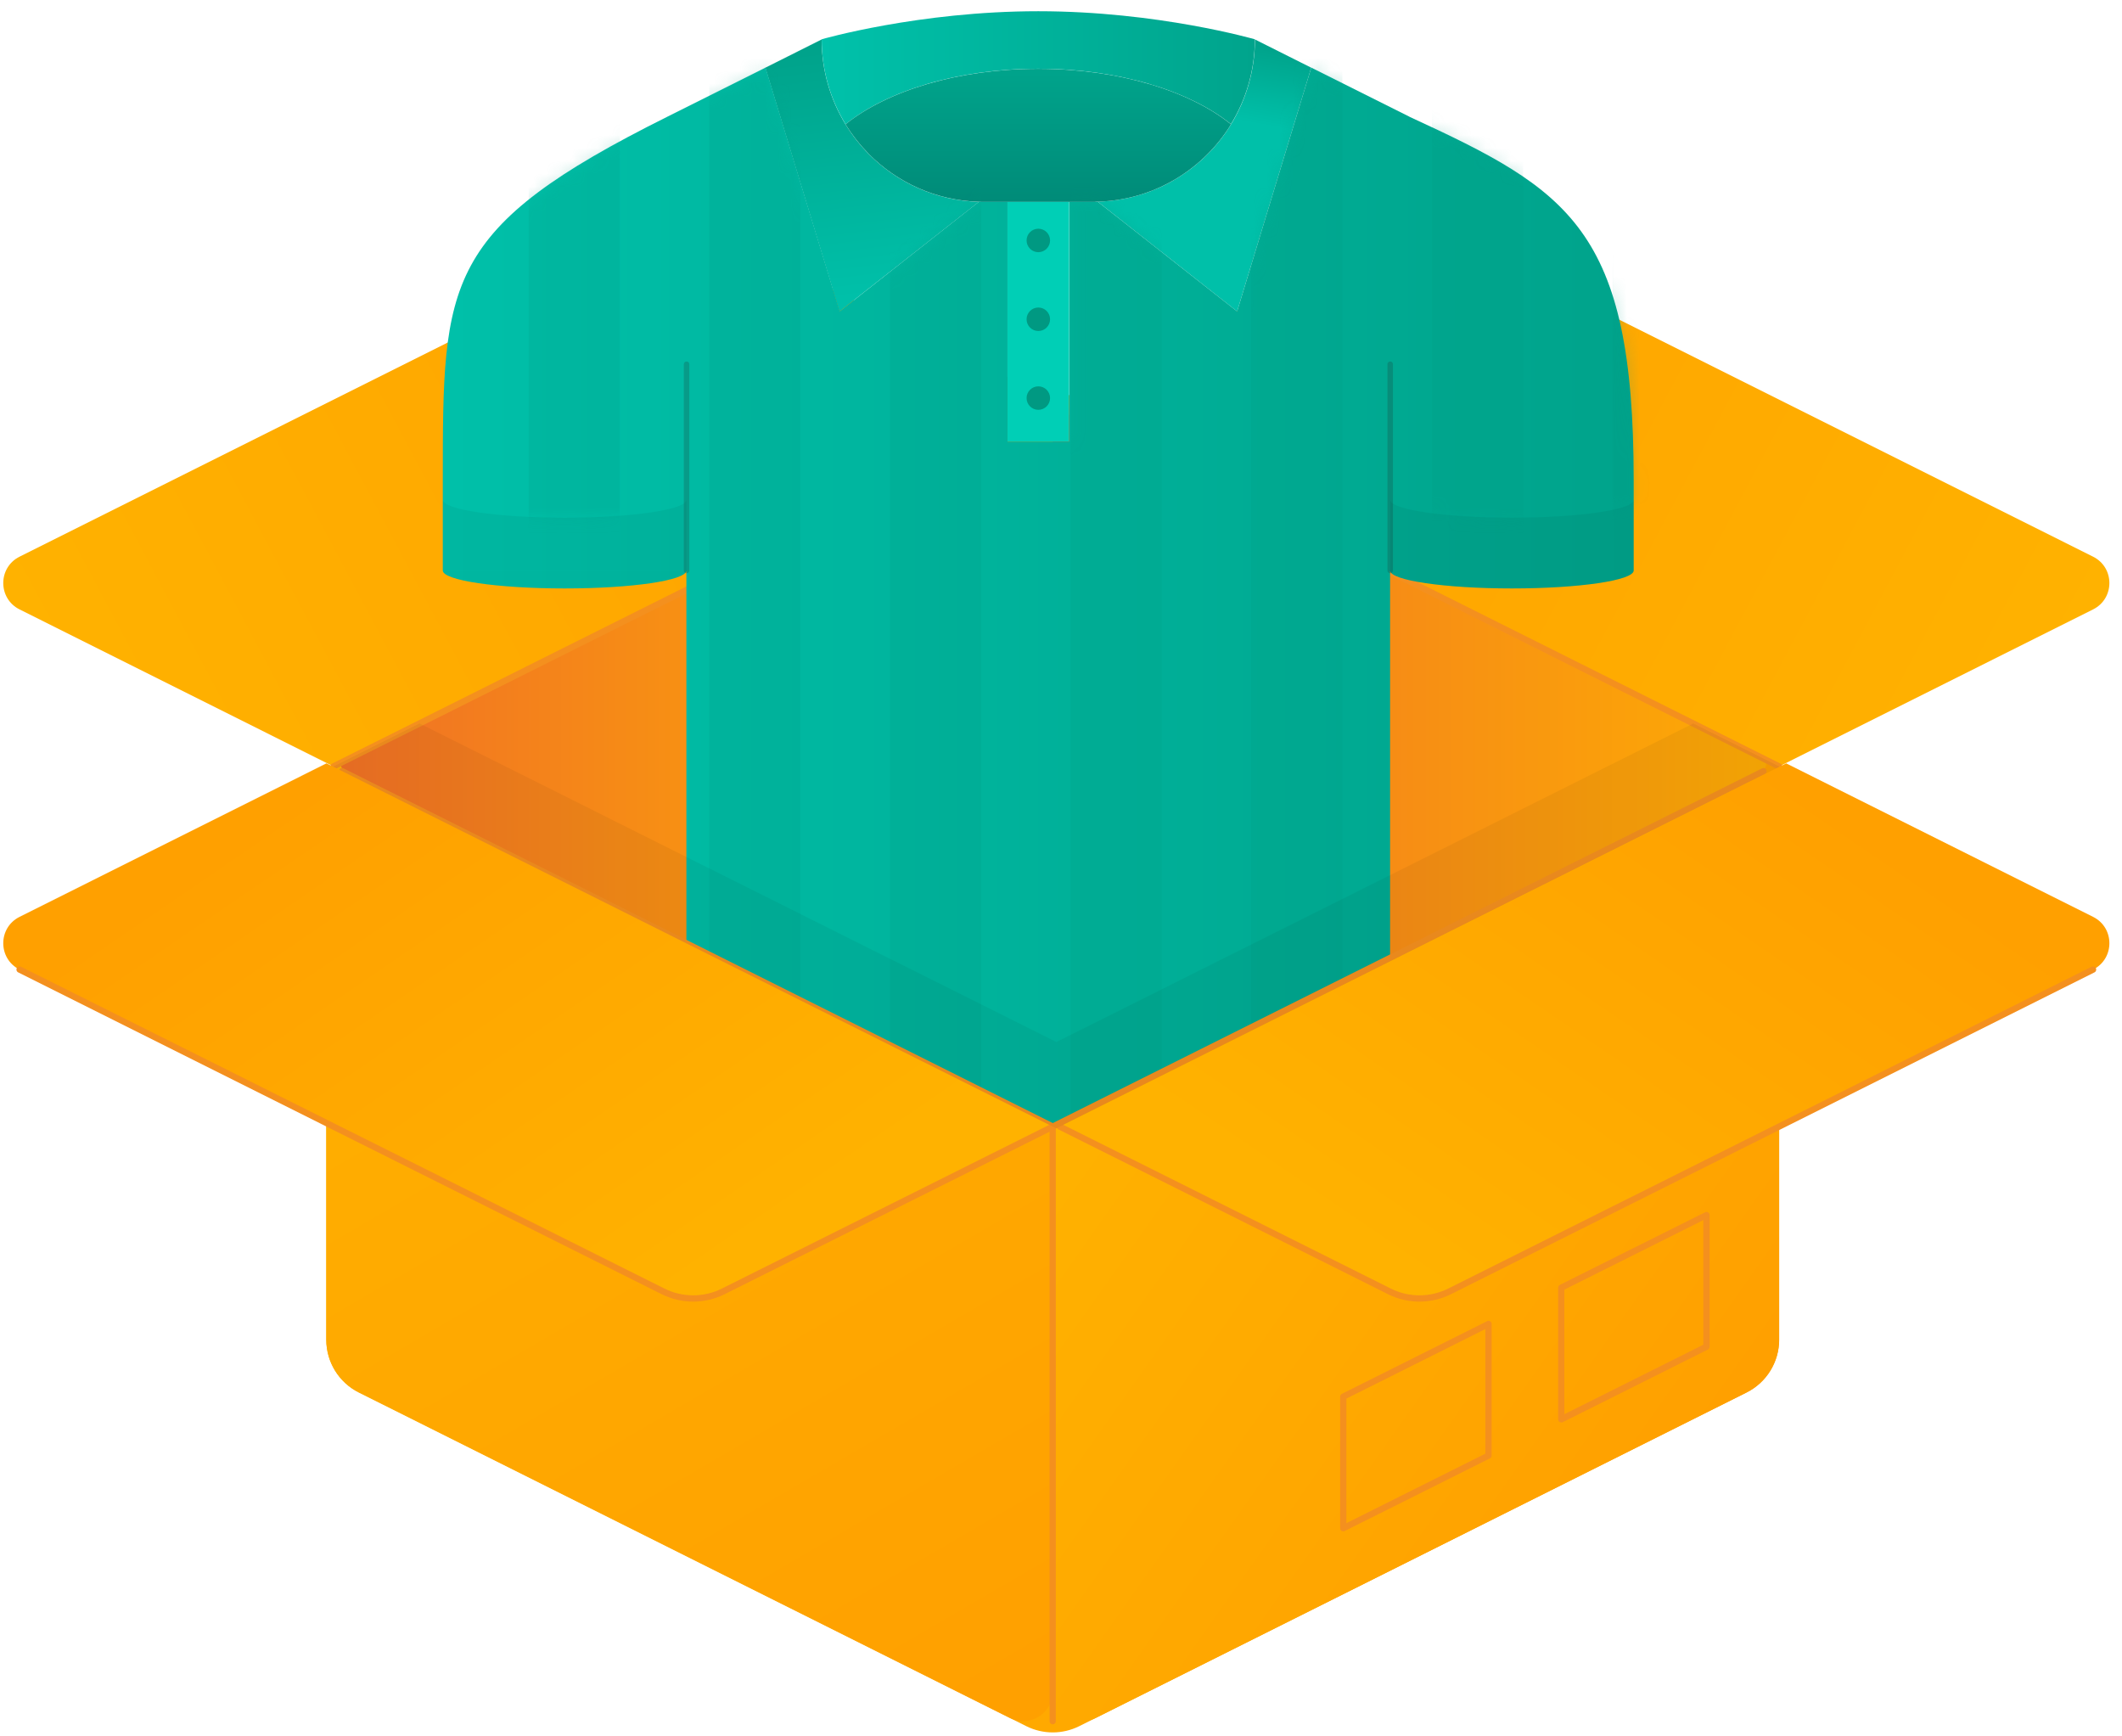 <svg width="165" height="135" viewBox="0 0 165 135" fill="none" xmlns="http://www.w3.org/2000/svg">
<path d="M138.335 59.456V104.158C138.335 105.897 137.355 107.487 135.798 108.266L83.914 134.208C82.618 134.852 81.101 134.852 79.806 134.208L27.908 108.266C26.351 107.487 25.371 105.897 25.371 104.158V62.181C25.371 60.442 26.351 58.852 27.908 58.073L79.806 32.131C81.101 31.48 82.605 31.48 83.9 32.131L138.235 59.288C138.295 59.315 138.335 59.382 138.335 59.449V59.456Z" fill="url(#paint0_linear_918_2671)"/>
<path d="M134.228 61.402L81.84 87.586V31.648C82.551 31.648 83.263 31.822 83.9 32.137L134.228 57.294C135.073 57.717 137.328 58.617 137.328 59.429C137.328 60.241 135.073 60.973 134.228 61.395V61.402Z" fill="url(#paint1_linear_918_2671)"/>
<path d="M81.847 31.648V87.586L29.473 61.402C28.674 61.006 26.553 60.261 26.513 59.489C26.459 58.63 28.58 57.744 29.473 57.294L79.8 32.137C80.451 31.822 81.149 31.648 81.847 31.648Z" fill="url(#paint2_linear_918_2671)"/>
<path d="M105.801 90.378L81.846 102.359L57.891 90.378L79.805 79.43C80.457 79.115 81.155 78.94 81.853 78.94C82.551 78.94 83.276 79.115 83.913 79.43L105.815 90.378H105.801Z" fill="url(#paint3_linear_918_2671)"/>
<path d="M162.75 47.381L138.339 59.59L81.863 31.346L108.322 18.116C109.611 17.472 111.135 17.472 112.43 18.116L162.75 43.28C164.442 44.125 164.442 46.535 162.75 47.381Z" fill="url(#paint4_linear_918_2671)"/>
<path d="M138.33 59.831C138.296 59.831 138.256 59.825 138.222 59.805L81.747 31.56C81.626 31.5 81.579 31.352 81.64 31.231C81.7 31.11 81.848 31.064 81.969 31.124L138.444 59.368C138.565 59.429 138.612 59.576 138.551 59.697C138.511 59.785 138.424 59.831 138.33 59.831Z" fill="#F4901E"/>
<path d="M1.522 47.381L25.934 59.59L82.41 31.346L55.951 18.116C54.662 17.472 53.138 17.472 51.843 18.116L1.522 43.28C-0.169 44.125 -0.169 46.535 1.522 47.381Z" fill="url(#paint5_linear_918_2671)"/>
<path d="M25.939 59.831C25.852 59.831 25.765 59.785 25.718 59.697C25.657 59.576 25.704 59.429 25.825 59.368L82.3 31.124C82.421 31.064 82.569 31.11 82.629 31.231C82.69 31.352 82.643 31.5 82.522 31.56L26.047 59.805C26.013 59.825 25.973 59.831 25.939 59.831Z" fill="#F4901E"/>
<path d="M101.958 5.256L96.193 24.211L85.359 15.68C89.608 15.56 93.313 13.331 95.508 10.015C95.582 9.901 95.662 9.78 95.723 9.66C96.897 7.753 97.582 5.471 97.582 3.068L101.958 5.263V5.256Z" fill="url(#paint6_linear_918_2671)"/>
<path d="M76.111 15.694L65.277 24.218L59.512 5.263L63.888 3.068C63.888 5.485 64.573 7.753 65.747 9.673C66.278 10.532 66.888 11.304 67.586 12.009C69.781 14.204 72.781 15.593 76.111 15.694Z" fill="url(#paint7_linear_918_2671)"/>
<path d="M97.572 3.061C97.572 5.471 96.887 7.746 95.713 9.652C92.497 7.062 86.987 5.343 80.725 5.343C74.462 5.343 68.965 7.068 65.75 9.659C64.575 7.739 63.891 5.471 63.891 3.054C63.891 3.054 71.435 0.873 80.731 0.873C90.028 0.873 97.565 3.054 97.565 3.054L97.572 3.061Z" fill="url(#paint8_linear_918_2671)"/>
<path d="M95.715 9.659C95.655 9.78 95.575 9.9 95.501 10.014C93.306 13.33 89.601 15.559 85.352 15.68H85.339C85.204 15.7 85.07 15.7 84.942 15.7H76.519C76.385 15.7 76.244 15.7 76.109 15.686C72.78 15.585 69.78 14.196 67.585 12.001C66.894 11.296 66.276 10.518 65.746 9.665C68.961 7.075 74.465 5.35 80.721 5.35C86.976 5.35 92.494 7.061 95.709 9.659H95.715Z" fill="url(#paint9_linear_918_2671)"/>
<path d="M83.134 15.699H78.328V34.325H83.134V15.699Z" fill="#00CFB6"/>
<path d="M109.598 9.075L101.96 5.256L96.194 24.211L85.361 15.686C85.227 15.7 85.086 15.7 84.951 15.7H83.146V34.333H78.34V15.7H76.535C76.4 15.7 76.266 15.7 76.139 15.68H76.125L65.292 24.211L59.526 5.256L51.888 9.075C34.43 17.78 34.43 21.835 34.43 37.313V44.354C34.43 45.126 38.672 45.75 43.901 45.75C49.129 45.75 53.371 45.126 53.371 44.354V95.667C53.371 98.104 65.621 100.077 80.73 100.077C95.839 100.077 108.088 98.104 108.088 95.667V44.354C108.088 45.126 112.33 45.75 117.559 45.75C122.787 45.75 127.03 45.126 127.03 44.354V37.313C127.03 17.781 121.996 14.787 109.585 9.075H109.598Z" fill="url(#paint10_linear_918_2671)"/>
<g opacity="0.2">
<path d="M53.387 44.569C53.266 44.569 53.172 44.475 53.172 44.354V28.319C53.172 28.198 53.266 28.105 53.387 28.105C53.508 28.105 53.601 28.198 53.601 28.319V44.354C53.601 44.475 53.508 44.569 53.387 44.569Z" fill="#231F20"/>
</g>
<g opacity="0.2">
<path d="M108.097 44.568C107.977 44.568 107.883 44.474 107.883 44.353V28.318C107.883 28.197 107.977 28.104 108.097 28.104C108.218 28.104 108.312 28.197 108.312 28.318V44.353C108.312 44.474 108.218 44.568 108.097 44.568Z" fill="#231F20"/>
</g>
<path d="M80.737 19.607C81.241 19.607 81.65 19.198 81.65 18.694C81.65 18.19 81.241 17.781 80.737 17.781C80.233 17.781 79.824 18.19 79.824 18.694C79.824 19.198 80.233 19.607 80.737 19.607Z" fill="#009982"/>
<path d="M80.737 25.735C81.241 25.735 81.65 25.326 81.65 24.822C81.65 24.318 81.241 23.909 80.737 23.909C80.233 23.909 79.824 24.318 79.824 24.822C79.824 25.326 80.233 25.735 80.737 25.735Z" fill="#009982"/>
<path d="M80.737 31.863C81.241 31.863 81.65 31.454 81.65 30.95C81.65 30.446 81.241 30.037 80.737 30.037C80.233 30.037 79.824 30.446 79.824 30.95C79.824 31.454 80.233 31.863 80.737 31.863Z" fill="#009982"/>
<mask id="mask0_918_2671" style="mask-type:luminance" maskUnits="userSpaceOnUse" x="34" y="5" width="94" height="96">
<path d="M127.051 37.313V38.85C127.051 39.628 122.795 40.246 117.573 40.246C112.351 40.246 108.096 39.628 108.096 38.85V95.674C108.096 98.111 95.853 100.071 80.744 100.071C65.635 100.071 53.392 98.111 53.392 95.674V38.85C53.392 39.628 49.137 40.246 43.915 40.246C38.693 40.246 34.438 39.628 34.438 38.85V37.313C34.438 21.855 34.438 17.787 51.909 9.088L59.547 5.256L65.313 24.218L76.14 15.686C76.281 15.713 76.422 15.713 76.543 15.713H78.361V34.339H83.16V15.713H84.959C85.1 15.713 85.241 15.713 85.382 15.686L96.209 24.218L101.974 5.256L109.613 9.088C122.023 14.787 127.057 17.787 127.057 37.313H127.051Z" fill="white"/>
</mask>
<g mask="url(#mask0_918_2671)">
<g opacity="0.2">
<path d="M128.935 118.052C126.975 118.052 125.391 116.462 125.391 114.508V-18.136C125.391 -20.096 126.981 -21.68 128.935 -21.68C130.888 -21.68 132.479 -20.089 132.479 -18.136V114.508C132.479 116.468 130.888 118.052 128.935 118.052Z" fill="#009982"/>
<path d="M114.888 118.052C112.928 118.052 111.344 116.462 111.344 114.508V-18.136C111.344 -20.096 112.935 -21.68 114.888 -21.68C116.841 -21.68 118.432 -20.089 118.432 -18.136V114.508C118.432 116.468 116.841 118.052 114.888 118.052Z" fill="#009982"/>
<path d="M100.837 118.052C98.877 118.052 97.293 116.462 97.293 114.508V-18.136C97.293 -20.096 98.884 -21.68 100.837 -21.68C102.79 -21.68 104.381 -20.089 104.381 -18.136V114.508C104.381 116.468 102.79 118.052 100.837 118.052Z" fill="#009982"/>
<path d="M86.79 118.052C84.83 118.052 83.246 116.462 83.246 114.508V-18.136C83.246 -20.096 84.837 -21.68 86.79 -21.68C88.743 -21.68 90.334 -20.089 90.334 -18.136V114.508C90.334 116.468 88.743 118.052 86.79 118.052Z" fill="#009982"/>
<path d="M72.743 118.052C70.783 118.052 69.199 116.462 69.199 114.508V-18.136C69.199 -20.096 70.79 -21.68 72.743 -21.68C74.696 -21.68 76.287 -20.089 76.287 -18.136V114.508C76.287 116.468 74.696 118.052 72.743 118.052Z" fill="#009982"/>
<path d="M58.696 118.052C56.736 118.052 55.152 116.462 55.152 114.508V-18.136C55.152 -20.096 56.743 -21.68 58.696 -21.68C60.65 -21.68 62.24 -20.089 62.24 -18.136V114.508C62.24 116.468 60.65 118.052 58.696 118.052Z" fill="#009982"/>
<path d="M44.653 118.052C42.693 118.052 41.109 116.462 41.109 114.508V-18.136C41.109 -20.096 42.7 -21.68 44.653 -21.68C46.607 -21.68 48.197 -20.089 48.197 -18.136V114.508C48.197 116.468 46.607 118.052 44.653 118.052Z" fill="#009982"/>
</g>
</g>
<g opacity="0.05">
<path d="M127.039 38.856C127.039 39.622 122.804 40.246 117.575 40.246C112.346 40.246 108.098 39.628 108.098 38.856V44.354H127.039V38.856Z" fill="black"/>
<path d="M108.096 44.353C108.096 45.125 112.339 45.75 117.567 45.75C122.796 45.75 127.038 45.125 127.038 44.353H108.09H108.096Z" fill="black"/>
</g>
<g opacity="0.05">
<path d="M53.379 38.856C53.379 39.622 49.144 40.246 43.915 40.246C38.686 40.246 34.438 39.628 34.438 38.856V44.354H53.379V38.856Z" fill="black"/>
<path d="M34.436 44.355C34.436 45.126 38.678 45.751 43.907 45.751C49.136 45.751 53.378 45.126 53.378 44.355H34.43H34.436Z" fill="black"/>
</g>
<path d="M27.908 108.259L78.531 133.57C80.054 134.335 81.853 133.221 81.853 131.516V87.592L28.694 61.012C27.17 60.247 25.371 61.361 25.371 63.066V104.158C25.371 105.896 26.351 107.487 27.908 108.265V108.259Z" fill="url(#paint11_linear_918_2671)"/>
<path d="M81.863 87.592L135.023 61.012C136.547 60.247 138.345 61.361 138.345 63.066V104.158C138.345 105.896 137.365 107.487 135.808 108.265L85.186 133.577C83.662 134.342 81.863 133.228 81.863 131.523V87.599V87.592Z" fill="url(#paint12_linear_918_2671)"/>
<path d="M81.86 87.835C81.826 87.835 81.786 87.828 81.752 87.808L26.485 60.174C26.364 60.114 26.317 59.966 26.378 59.846C26.438 59.725 26.586 59.678 26.707 59.738L81.974 87.372C82.095 87.432 82.142 87.58 82.081 87.701C82.041 87.788 81.954 87.835 81.86 87.835Z" fill="#F4901E"/>
<path d="M81.855 134.061C81.721 134.061 81.613 133.954 81.613 133.819V87.593C81.613 87.459 81.721 87.352 81.855 87.352C81.989 87.352 82.097 87.459 82.097 87.593V133.819C82.097 133.954 81.989 134.061 81.855 134.061Z" fill="#F4901E"/>
<path d="M81.861 87.835C81.774 87.835 81.687 87.788 81.64 87.701C81.579 87.58 81.626 87.432 81.747 87.372L137.014 59.738C137.135 59.678 137.283 59.725 137.343 59.846C137.403 59.966 137.357 60.114 137.236 60.174L81.969 87.808C81.935 87.828 81.895 87.835 81.861 87.835Z" fill="#F4901E"/>
<path d="M121.398 110.588C121.351 110.588 121.311 110.575 121.27 110.555C121.196 110.508 121.156 110.434 121.156 110.347V100.118C121.156 100.024 121.21 99.943 121.29 99.896L132.587 94.251C132.661 94.218 132.755 94.218 132.822 94.265C132.889 94.312 132.936 94.385 132.936 94.473V104.702C132.936 104.796 132.882 104.876 132.802 104.923L121.505 110.575C121.472 110.595 121.431 110.602 121.398 110.602V110.588ZM121.639 100.265V109.951L132.446 104.548V94.862L121.639 100.265Z" fill="#F4901E"/>
<path d="M104.449 119.06C104.402 119.06 104.361 119.046 104.321 119.026C104.247 118.979 104.207 118.905 104.207 118.818V108.589C104.207 108.495 104.261 108.414 104.341 108.367L115.638 102.716C115.711 102.676 115.805 102.682 115.873 102.729C115.946 102.776 115.987 102.85 115.987 102.937V113.167C115.987 113.261 115.933 113.341 115.852 113.388L104.556 119.033C104.523 119.053 104.482 119.06 104.449 119.06ZM104.69 108.737V118.422L115.497 113.019V103.333L104.69 108.737Z" fill="#F4901E"/>
<path d="M81.859 87.593L56.233 100.406C54.763 101.145 53.031 101.145 51.561 100.406L1.522 75.384C-0.169 74.538 -0.169 72.128 1.522 71.283L25.384 59.349L81.859 87.593Z" fill="url(#paint13_linear_918_2671)"/>
<path d="M53.899 101.198C53.06 101.198 52.221 101.003 51.45 100.621L1.411 75.598C1.29 75.538 1.243 75.39 1.304 75.269C1.364 75.149 1.512 75.102 1.633 75.162L51.671 100.185C53.067 100.883 54.732 100.883 56.128 100.185L81.754 87.371C81.875 87.311 82.023 87.358 82.083 87.479C82.144 87.6 82.097 87.747 81.976 87.808L56.349 100.621C55.584 101.003 54.745 101.198 53.899 101.198Z" fill="#F4901E"/>
<path d="M82.414 87.593L108.041 100.406C109.511 101.145 111.242 101.145 112.712 100.406L162.751 75.384C164.442 74.538 164.442 72.128 162.751 71.283L138.889 59.349L82.414 87.593Z" fill="url(#paint14_linear_918_2671)"/>
<path d="M110.374 101.198C109.535 101.198 108.696 101.003 107.924 100.621L82.298 87.808C82.177 87.747 82.13 87.6 82.19 87.479C82.251 87.358 82.398 87.311 82.519 87.371L108.146 100.185C109.542 100.883 111.207 100.883 112.603 100.185L162.641 75.162C162.762 75.102 162.91 75.149 162.97 75.269C163.03 75.39 162.984 75.538 162.863 75.598L112.824 100.621C112.059 101.003 111.22 101.198 110.374 101.198Z" fill="#F4901E"/>
<path opacity="0.05" d="M138.374 59.604L82.14 87.728L25.906 59.604L32.618 56.248L82.14 81.016L131.662 56.248L138.374 59.604Z" fill="black"/>
<defs>
<linearGradient id="paint0_linear_918_2671" x1="25.371" y1="83.169" x2="138.335" y2="83.169" gradientUnits="userSpaceOnUse">
<stop stop-color="#FFB200"/>
<stop offset="1" stop-color="#FFA000"/>
</linearGradient>
<linearGradient id="paint1_linear_918_2671" x1="144.188" y1="59.617" x2="81.43" y2="59.617" gradientUnits="userSpaceOnUse">
<stop stop-color="#FFB200"/>
<stop offset="1" stop-color="#F07125"/>
</linearGradient>
<linearGradient id="paint2_linear_918_2671" x1="82.129" y1="59.617" x2="27.13" y2="59.617" gradientUnits="userSpaceOnUse">
<stop stop-color="#FFB200"/>
<stop offset="1" stop-color="#F07125"/>
</linearGradient>
<linearGradient id="paint3_linear_918_2671" x1="81.846" y1="64.087" x2="81.846" y2="102.097" gradientUnits="userSpaceOnUse">
<stop stop-color="#FFB200"/>
<stop offset="1" stop-color="#F07125"/>
</linearGradient>
<linearGradient id="paint4_linear_918_2671" x1="158.367" y1="56.516" x2="88.32" y2="19.21" gradientUnits="userSpaceOnUse">
<stop stop-color="#FFB200"/>
<stop offset="1" stop-color="#FFA000"/>
</linearGradient>
<linearGradient id="paint5_linear_918_2671" x1="5.899" y1="56.516" x2="75.946" y2="19.21" gradientUnits="userSpaceOnUse">
<stop stop-color="#FFB200"/>
<stop offset="1" stop-color="#FFA000"/>
</linearGradient>
<linearGradient id="paint6_linear_918_2671" x1="91.474" y1="22.835" x2="94.971" y2="3.042" gradientUnits="userSpaceOnUse">
<stop offset="0.7" stop-color="#00C0A9"/>
<stop offset="1" stop-color="#00A38B"/>
</linearGradient>
<linearGradient id="paint7_linear_918_2671" x1="69.305" y1="22.775" x2="66.975" y2="3.558" gradientUnits="userSpaceOnUse">
<stop stop-color="#00C0A9"/>
<stop offset="1" stop-color="#00A38B"/>
</linearGradient>
<linearGradient id="paint8_linear_918_2671" x1="63.897" y1="5.276" x2="97.572" y2="5.276" gradientUnits="userSpaceOnUse">
<stop stop-color="#00C1AA"/>
<stop offset="1" stop-color="#00A48C"/>
</linearGradient>
<linearGradient id="paint9_linear_918_2671" x1="80.741" y1="5.678" x2="80.741" y2="15.7" gradientUnits="userSpaceOnUse">
<stop stop-color="#00A38B"/>
<stop offset="1" stop-color="#008B78"/>
</linearGradient>
<linearGradient id="paint10_linear_918_2671" x1="34.436" y1="52.67" x2="127.043" y2="52.67" gradientUnits="userSpaceOnUse">
<stop stop-color="#00C0A9"/>
<stop offset="1" stop-color="#00A38B"/>
</linearGradient>
<linearGradient id="paint11_linear_918_2671" x1="30.479" y1="56.764" x2="75.148" y2="133.483" gradientUnits="userSpaceOnUse">
<stop stop-color="#FFB200"/>
<stop offset="1" stop-color="#FFA000"/>
</linearGradient>
<linearGradient id="paint12_linear_918_2671" x1="86.287" y1="80.478" x2="132.204" y2="112.89" gradientUnits="userSpaceOnUse">
<stop stop-color="#FFB200"/>
<stop offset="1" stop-color="#FFA000"/>
</linearGradient>
<linearGradient id="paint13_linear_918_2671" x1="53.944" y1="99.681" x2="26.491" y2="59.503" gradientUnits="userSpaceOnUse">
<stop stop-color="#FFB200"/>
<stop offset="1" stop-color="#FFA000"/>
</linearGradient>
<linearGradient id="paint14_linear_918_2671" x1="110.323" y1="99.681" x2="137.775" y2="59.503" gradientUnits="userSpaceOnUse">
<stop stop-color="#FFB200"/>
<stop offset="1" stop-color="#FFA000"/>
</linearGradient>
</defs>
</svg>
